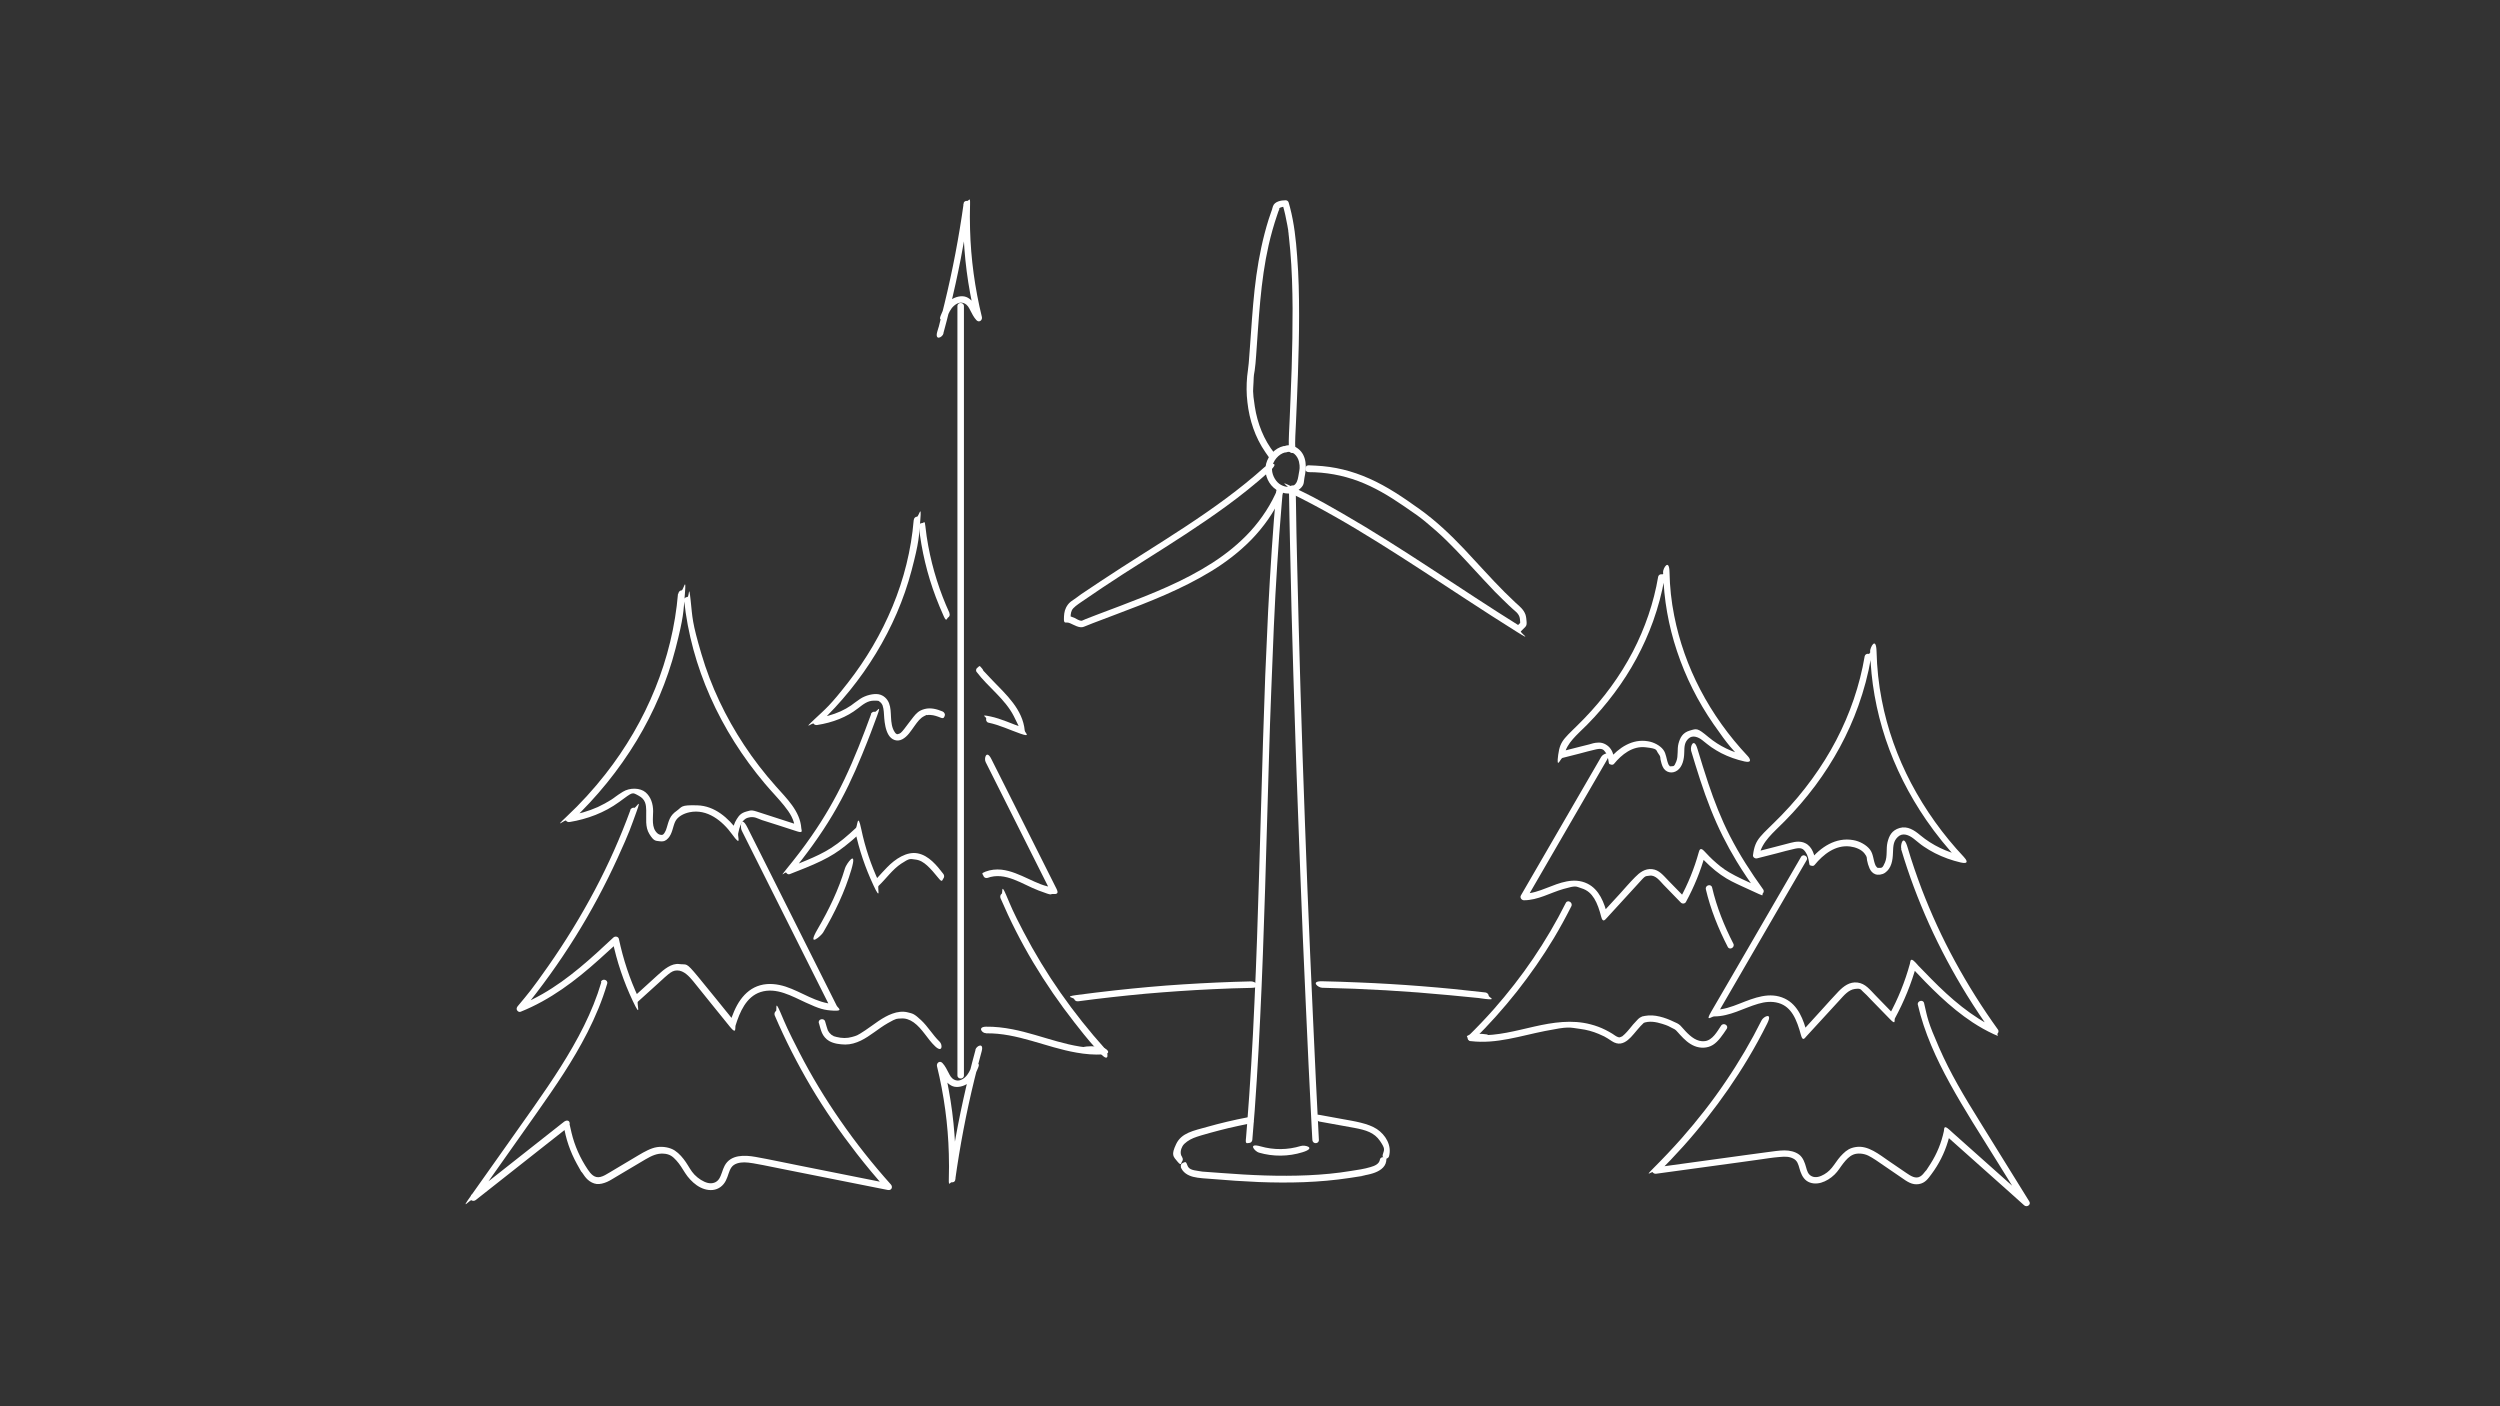 <svg xmlns="http://www.w3.org/2000/svg" id="Calque_1" viewBox="0 0 1920 1080"><rect x="0" y="0" width="1920" height="1080" fill="#333333" stroke="none"/><defs><style>      .st0 {        fill: #fff;      }    </style></defs><g><g><path class="st0" d="M978.8,348.1c-8.2-10.3-13.1-22.9-15.1-35.8s-1.2-12.5-1-18.7.4-6.1.9-9.1.8-7.6,1.1-11.4c2.1-28.4,3.3-57,9.6-84.8,1.8-7.9,4-15.7,6.6-23.3s.7-2,1.1-3,.4-.9.5-1.3c0-.3,0-.6,0-.9,0,.3,0,.3,0,0-.5.5.3-.3-.2.3,0-.1.2-.2.3-.3-.2.2-.3.2,0,0,.2-.1.4-.2.6-.3.3-.1.3-.1,0,0,.1,0,.3-.1.4-.2.5-.1,1-.3,1.5-.4s.4,0,.6-.1c-.7.1.2,0,.3,0,.5,0,.9,0,1.4,0l-2.4-1.8c1.6,5.3,2.7,10.7,3.7,16.1s.5,3.1.7,4.6.1.8.2,1.2,0,.3,0,.5c0-.4,0,0,0,.1.1.9.2,1.8.3,2.6.4,3.4.7,6.7,1,10.1,1.3,14.8,1.7,29.8,1.8,44.7,0,15.2-.2,30.5-.7,45.7s-1,25.6-1.5,38.4c-.3,7.7-.9,15.4-.7,23.1,0,.5,0,.9,0,1.4.2,3.2,5.2,3.2,5,0-.4-6.9.2-14,.5-20.9.5-12.3,1.1-24.7,1.5-37,.5-15.2.9-30.3.9-45.5,0-15.1-.3-30.2-1.5-45.3-.9-12.6-2.3-25.4-5.5-37.6-.3-1.2-.7-2.4-1-3.6s-1.3-1.8-2.4-1.8c-3.4,0-8.5.9-9.7,4.7s-.2,1.1-.4,1.6c-.4.9-.7,1.9-1,2.8-.6,1.9-1.3,3.7-1.9,5.6-1.1,3.6-2.2,7.2-3.1,10.8-3.7,14.2-6.1,28.7-7.7,43.3-1.6,14.8-2.5,29.7-3.6,44.6s-.6,7.9-.9,11.8-.9,6.7-1.2,10.1c-.6,6.6-.6,13.3.2,19.8,1.5,13.6,5.9,27,13.8,38.4s2.2,3,3.3,4.4,2.7.9,3.5,0,.8-2.5,0-3.5h0Z"></path><path class="st0" d="M981.3,375.3c-5,12-12.2,23-20.9,32.6-8.6,9.4-18.5,17.4-29.2,24.3s-22.6,13.1-34.5,18.4c-11.8,5.3-23.9,10-36,14.6s-12,4.5-18,6.8-5.9,2.2-8.8,3.4-2.7,1.4-3.8,1.3c-1.7-.2-3.3-1.4-4.8-2.1s-3.6-1.5-5.6-1.6l2.5,2.5c0-2.3,0-4.7,1-6.8s4.4-4.4,7-6.2c5.4-3.7,10.8-7.4,16.2-11,10.7-7.2,21.6-14.1,32.5-21,21.2-13.4,42.4-26.8,62.7-41.6,11.4-8.3,22.4-17.1,32.9-26.5s-1.1-5.7-3.5-3.5c-18.8,16.9-39.4,31.6-60.5,45.5s-43.6,27.6-65.1,41.9-12.6,8.4-18.8,12.8-3.1,2.1-4.5,3.2-2.6,2.8-3.4,4.4c-1.4,2.8-1.6,5.9-1.6,8.9s1.1,2.5,2.5,2.5,3.2,1,4.7,1.7,3.5,1.7,5.5,1.9,3.3-.7,5-1.3,3-1.2,4.5-1.8c6-2.3,12.1-4.6,18.2-6.9,12.5-4.7,25.1-9.5,37.4-14.9s24-11.2,35.3-18.1,21.7-14.9,30.9-24.3c9.3-9.6,17.2-20.7,22.8-32.9.8-1.6,1.5-3.3,2.2-5s-.6-2.7-1.7-3.1-2.6.5-3.1,1.7h0Z"></path><path class="st0" d="M1004.9,362.6c13.1,0,26,2.3,38.3,6.9,12.3,4.6,23.6,11.4,34.4,18.8s11.9,8.1,17.5,12.7,10.8,9.2,15.8,14.1c9.8,9.6,18.9,19.8,28.3,29.9s9.7,10.3,14.7,15.2,5.2,5,7.8,7.4,2.8,2.3,3.9,3.7,1.5,2.6,1.7,4.1.2,2.7.2,4.1l.7-1.8c-1.2,1.2-2.5,2.5-3.7,3.7l3-.4c-23.1-14.4-45.8-29.5-68.6-44.4-22.2-14.5-44.5-28.8-67.4-42s-25.4-14.1-38.5-20.5-2.7-.3-3.4.9-.3,2.8.9,3.4c23.4,11.4,46,24.5,68.1,38.3,22.8,14.2,45.1,29,67.6,43.7,12.9,8.4,25.8,16.8,38.8,24.9s2.3.4,3-.4c1.2-1.2,2.4-2.3,3.5-3.5s1-2.6.9-4.1-.3-3.6-.8-5.2c-1.4-4-4.5-6.4-7.5-9.1-2.9-2.7-5.7-5.4-8.5-8.2-10.7-10.7-20.7-22.1-31.1-33.1-10.6-11.2-21.8-21.8-34.4-30.8s-24.6-17.2-38.3-23.3-27-9.3-41.3-10-3.8-.1-5.7-.1c-3.2,0-3.2,5,0,5h0Z"></path><path class="st0" d="M989.9,375.2c.3,15.3.5,30.5.9,45.8s.7,31.9,1.1,47.8c.4,16.5.9,33,1.4,49.5.5,16.8,1,33.5,1.6,50.3.6,16.9,1.1,33.8,1.8,50.8.6,16.9,1.2,33.9,1.9,50.8s1.3,33.6,2,50.4c.7,16.6,1.4,33.1,2.2,49.7.7,16,1.5,32,2.2,48,.7,15.4,1.5,30.8,2.3,46.2s.4,7.3.6,10.9,5.2,3.2,5,0c-.8-15.2-1.6-30.4-2.3-45.6-.8-15.9-1.5-31.7-2.2-47.6-.8-16.5-1.5-32.9-2.2-49.4s-1.4-33.5-2.1-50.2c-.7-16.9-1.3-33.8-1.9-50.7-.6-16.9-1.2-33.9-1.8-50.8s-1.1-33.6-1.6-50.4c-.5-16.6-1-33.2-1.4-49.8-.4-16.1-.8-32.1-1.2-48.2-.4-15.4-.7-30.9-.9-46.3,0-3.7-.1-7.3-.2-11s-5.1-3.2-5,0h0Z"></path><path class="st0" d="M961.8,875.2c1.3-15.2,2.5-30.5,3.4-45.7,1-15.8,1.9-31.7,2.6-47.5.8-16.4,1.5-32.8,2.1-49.2.6-16.7,1.2-33.4,1.7-50.1.5-16.9,1-33.9,1.5-50.8s1-33.9,1.5-50.8c.5-16.7,1-33.5,1.7-50.2.6-16.5,1.3-33,2-49.5s1.6-31.9,2.6-47.8,2.1-30.8,3.4-46.1.6-7.3,1-10.9-1.2-2.5-2.5-2.5-2.4,1.1-2.5,2.5c-1.4,15.2-2.6,30.4-3.6,45.6s-2,31.6-2.8,47.4c-.8,16.4-1.5,32.8-2.2,49.2-.6,16.7-1.2,33.3-1.7,50s-1,33.9-1.5,50.8-1,33.9-1.5,50.9-1,33.5-1.6,50.2c-.6,16.5-1.2,33-2,49.5-.7,16-1.5,32-2.5,47.9-.9,15.4-2,30.9-3.2,46.3s-.6,7.3-.9,10.9,1.2,2.5,2.5,2.5,2.4-1.1,2.5-2.5h0Z"></path></g><path class="st0" d="M985.7,342.6c-6.5,1.6-11.6,7.1-13.3,13.5-1.7,6.6.7,13.9,5.7,18.4s12.8,6.4,18.5,2.3,4.4-6,5.2-9.8,1.4-8,.8-12.1-2.3-7.6-5.4-10.1-7-3.7-10.7-2.2-2.1,1.7-1.7,3.1,1.8,2.2,3.1,1.7c4.7-1.8,8.7,2.8,9.7,7.1s.4,6.2-.1,9.1-.8,6.1-2.7,8.2c-3.2,3.5-9.1,2.2-12.4-.3s-6.1-7.9-5.4-12.7,4.8-10.1,10.1-11.4,1.8-5.6-1.3-4.8h0Z"></path></g><path class="st0" d="M907.9,888.6c-1.9-2.4-1.1-6,.3-8.4s5.2-4.9,8.4-6.2,8.5-2.8,12.9-4,9.3-2.5,13.9-3.6,10.8-2.4,16.2-3.5,2.1-1.8,1.7-3.1-1.7-2-3.1-1.7c-10.5,2-21,4.5-31.3,7.4s-19.5,4.5-23.6,13.1-2.2,9.6,1,13.5,2.7.9,3.5,0,.8-2.5,0-3.5h0Z"></path><path class="st0" d="M1013,861.3c9,1.6,18.1,3.2,27.1,4.9s15.3,3.6,19.7,10,3.2,6.7,2.2,10.4,4,4.4,4.8,1.3c2.2-8.2-2.7-16.4-9.4-20.8s-17.3-6-26.1-7.6-11.4-2.1-17-3.1-2.7.4-3.1,1.7.4,2.8,1.7,3.1h0Z"></path><path class="st0" d="M906.8,896.2c1.5,4.2,5.3,6.5,9.5,7.6s10.1,1.3,15.1,1.7c11.7,1,23.4,1.8,35.2,2.3,23.3.9,46.6.4,69.7-3.1s6.5-1.1,9.7-1.7,5.6-1,8.4-1.9c4.4-1.4,9.4-4.1,10.2-9.2s-.3-2.7-1.7-3.1-2.9.4-3.1,1.7c-.5,3.4-4,4.9-7.2,5.8-4.9,1.5-10.1,2.2-15.2,3-10.8,1.8-21.8,2.8-32.7,3.3-22.1,1-44.2,0-66.2-1.7s-11.8-.7-17.6-1.5-8-1.5-9.1-4.7-1.7-2.1-3.1-1.7-2.2,1.8-1.7,3.1h0Z"></path><path class="st0" d="M966.8,885.2c10.9,3.2,22.7,3.1,33.6-.3s1.8-5.8-1.3-4.8c-10.1,3.1-20.8,3.2-31,.3s-4.4,3.9-1.3,4.8h0Z"></path><g><path class="st0" d="M735.3,235.1v590.8c0,3.2,5,3.2,5,0V235.1c0-3.2-5-3.2-5,0h0Z"></path><path class="st0" d="M724.5,256c6.9-25.2,12.5-50.8,16.9-76.6s2.4-14.7,3.4-22.1l-4.9-.7c-.7,23,1,46.1,5.2,68.8,1.2,6.4,2.5,12.8,4.1,19.2l4.2-2.4c-2.1-2.3-3.2-5.4-4.7-8s-4.4-5.8-8-6.5-8.4.7-11.5,3.5-5.1,7.1-6.7,11.1.6,2.7,1.7,3.1,2.6-.5,3.1-1.7c1.3-3.2,2.7-6.5,5.3-8.8s5.4-3.1,8-1.9,3.5,3.3,4.6,5.4,2.6,5.3,4.7,7.5,4.7,0,4.2-2.4c-5.4-22.1-8.5-44.7-9.1-67.4-.2-6.4-.2-12.9,0-19.3s-1-2.3-2.2-2.5-2.6.5-2.7,1.8c-3.6,25.9-8.5,51.6-14.7,77s-3.6,14.5-5.6,21.7,4,4.4,4.8,1.3h0Z"></path><path class="st0" d="M749.2,806.3c-6.9,25.2-12.5,50.8-16.9,76.6s-2.4,14.7-3.4,22.1l4.9.7c.7-23-1-46.1-5.2-68.8s-2.5-12.8-4.1-19.2l-4.2,2.4c2.1,2.3,3.2,5.4,4.7,8s4.4,5.8,8,6.5,8.4-.7,11.5-3.5,5.1-7.1,6.7-11.1-.6-2.7-1.7-3.1-2.6.5-3.1,1.7c-1.3,3.2-2.7,6.5-5.3,8.8s-5.4,3.1-8,1.9-3.5-3.3-4.6-5.4-2.6-5.3-4.7-7.5-4.7,0-4.2,2.4c5.4,22.1,8.5,44.7,9.1,67.4.2,6.4.2,12.9,0,19.3s1,2.3,2.2,2.5,2.6-.5,2.7-1.8c3.6-25.9,8.5-51.6,14.7-77,1.8-7.3,3.6-14.5,5.6-21.7s-4-4.4-4.8-1.3h0Z"></path></g><g><path class="st0" d="M1436.3,500.1c.5,22.9,4.6,45.6,11.8,67.3,7.4,22.1,18,43.1,31.2,62.3,7.7,11.2,16.3,21.8,25.6,31.7l2.4-4.2c-12-2.7-23.1-7.9-32.6-15.8-4.4-3.7-9.7-7.3-15.8-5.5s-8.1,6.1-9.3,11,.1,10.6-1.9,15.4-2.6,4.2-5,4.2.4,0-.4,0-.3,0-.5-.1c.5.2-.2-.1-.2-.2-.6-.5.4.3-.2-.2s-.9-1.3-1.1-1.6c-1.7-4-1.5-8.5-4.2-12s-7.9-6.4-12.8-7.2c-13.4-2.4-25.1,5.4-33.2,15.4l4.3,1.8c-.7-5.5-2.4-12.1-7.9-14.8-3.6-1.8-7.5-1.3-11.3-.3s-8.5,2.2-12.7,3.3-9.6,2.5-14.4,3.7l3.2,2.4c.7-5.1,3.8-9.7,7.1-13.6s8.3-8.4,12.4-12.6c8.4-8.5,16.2-17.6,23.4-27.2,13.9-18.7,25.2-39.3,33-61.2,4.3-12,7.6-24.3,9.7-36.8s-.4-2.7-1.7-3.1-2.8.4-3.1,1.7c-3.8,22.5-11.3,44.3-21.9,64.6s-25.1,40.2-41.6,57.2-20.6,17.8-22.3,31.1c-.2,1.7,1.8,2.8,3.2,2.4,5-1.3,9.9-2.5,14.9-3.8s9.5-2.6,14.2-3.6,6.2,0,8,2.5,2.4,5.6,2.8,8.2.5,1.9,1.5,2.3,2.1.3,2.7-.5c6.7-8.2,16.1-15.6,27.3-14.2,4,.5,8.6,2.2,11,5.3s1.6,3.3,2,5.3,1,4.2,1.9,6.2,2.3,3.7,4.4,4.5,5.3.4,7.5-1.1c5-3.5,5.9-9.6,6.1-15.2s.3-9.1,3.8-12.4c3.7-3.5,8.5-1.4,12.1,1.4s5,4.2,7.7,6,5.6,3.6,8.6,5.1c6.3,3.2,13,5.6,19.9,7.2s4.2-2.3,2.4-4.2c-16-17-29.7-36.1-40.6-56.8-10.5-20-18.2-41.5-22.5-63.8-2.4-12.2-3.7-24.7-4-37.1s-5.1-3.2-5,0h0Z"></path><path class="st0" d="M1460.1,652.2c5.8,19.6,13,38.7,21.4,57.4,8.5,18.8,18.2,37,29,54.5,6.2,10,12.7,19.8,19.6,29.3l3.4-3.4c-19.3-9.1-35.4-23.1-50.2-38.1s-8.2-8.5-12.3-12.8-3.7-.7-4.2,1.1c-3.8,13.8-9.1,27-16,39.5l3.9-.5c-4.7-4.8-9.4-9.7-14.1-14.5s-7.9-9.3-14-10.1-10.8,2.9-14.6,6.8-8.7,9.5-13,14.2-10.3,11.2-15.4,16.9l4.2,1.1c-2.6-10.3-6.8-21.8-17.1-26.7-11.6-5.5-23.5-.5-34.5,3.8-6.3,2.5-12.9,4.9-19.8,4.8l2.2,3.8c8.9-15.4,17.9-30.8,26.8-46.2s17.9-30.9,26.9-46.4c5.1-8.7,10.1-17.4,15.2-26.1,1.6-2.8-2.7-5.3-4.3-2.5-8.9,15.4-17.9,30.8-26.8,46.2s-17.9,30.9-26.9,46.4c-5.1,8.7-10.1,17.4-15.2,26.1s.3,3.7,2.2,3.8c12.1,0,22.5-6.4,33.8-9.7,5.1-1.5,10.4-2.1,15.6-.6s8.6,4.8,11.2,9,4.6,10.2,6,15.5,2.9,2.5,4.2,1.1c8.6-9.3,17.1-18.7,25.7-28,3.1-3.4,6.7-7.8,11.6-8.4s4.4.6,6.1,2,4,3.9,5.9,5.9c4.9,5.1,9.9,10.1,14.8,15.2s3.2.9,3.9-.5c7-12.9,12.6-26.6,16.5-40.7l-4.2,1.1c14.6,15.5,29.5,30.9,47.4,42.7,5.2,3.4,10.5,6.4,16.1,9s2.2.4,3-.4,1-2.1.4-3c-12.1-16.8-23.2-34.4-33.1-52.6-9.7-17.8-18.2-36.3-25.5-55.3-4-10.6-7.7-21.3-10.9-32.2s-5.7-1.8-4.8,1.3h0Z"></path><path class="st0" d="M1472.9,771.6c4.9,21.3,14.1,41.4,24.6,60.5,11,20,23.4,39.2,35.4,58.5,7.1,11.5,14.2,23,21.4,34.5l3.9-3c-15.9-14.2-31.8-28.4-47.7-42.5s-8.9-8-13.4-12-3.8-.8-4.2,1.1c-1.9,8.9-5.3,17.3-10.2,25s-2.6,4-4,5.8-2.2,2.8-3.6,3.8c-3.8,2.6-7.8-.3-11.1-2.5s-8.6-5.9-12.9-8.8c-4.1-2.8-8-5.8-12.3-8.1s-8.7-3.7-13.4-3-7.2,2.5-10,5.2-4.8,5.6-6.9,8.6-4.4,5.4-7.5,7.2-6.5,2.9-9.5,1.5-3.7-4.3-4.5-7.2-2.2-7.2-5.3-9.5-7.3-3.2-11.2-3.2-9.1.8-13.6,1.4-10.4,1.4-15.6,2.1c-20.9,2.9-41.7,5.7-62.6,8.6-2.6.4-5.3.7-7.9,1.1l2.4,4.2c13.4-13.3,26.1-27.3,37.7-42.2,11.4-14.5,22-29.7,31.5-45.6,5.3-8.8,10.2-17.8,14.8-27s-2.9-5.4-4.3-2.5c-8.1,16.2-17.3,31.9-27.5,46.9-10.3,15.3-21.7,29.8-33.9,43.7-7,7.9-14.3,15.6-21.8,23.1s-.9,2.1-.4,3,1.7,1.3,2.8,1.1c21.2-2.9,42.4-5.8,63.6-8.7,5.3-.7,10.6-1.4,15.8-2.2,4.9-.7,9.8-1.5,14.7-1.9s7.6-.5,10.9,1.1,4,4.5,4.9,7.7,2.3,7.1,5.4,9.4,7.4,2.6,11.2,1.5,7.4-3.4,10.3-6.2,4.4-5.7,6.7-8.6,4.6-5.5,7.8-6.8,7.9-.9,11.4.8,8.3,5.1,12.2,7.8,8.9,6,13.3,9.1,8.2,5.8,13.3,5,7.3-4.4,9.8-7.7c5.6-7.5,9.9-16,12.6-25s1.2-4.4,1.7-6.6l-4.2,1.1c15.9,14.2,31.8,28.4,47.7,42.5,4.5,4,8.9,8,13.4,12,2,1.8,5.5-.5,3.9-3-12.5-20.2-25-40.4-37.5-60.5s-23-37.6-31.8-57.7-8.8-22.4-11.5-34.1c-.7-3.1-5.5-1.8-4.8,1.3h0Z"></path><path class="st0" d="M1277.3,439.8c.5,20.4,4.1,40.8,10.6,60.2,6.6,19.9,16.1,38.8,28,56s14.6,19.5,22.9,28.4l2.4-4.2c-10.7-2.4-20.7-7.1-29.2-14.2s-8.8-6.5-14.3-4.9-7.4,5.5-8.6,9.9,0,9.5-1.7,13.8-2.1,3.5-4.1,3.7-.4,0-.9-.2c.2,0-.3-.2-.3-.2-.3-.2-.8-1.1-.9-1.5-1.5-3.6-1.4-7.6-3.8-10.8s-7.2-5.8-11.7-6.5c-12-2.1-22.5,4.9-29.9,13.8l4.3,1.8c-.4-3.3-1.1-6.8-3-9.6s-5.5-5.1-9.3-5-4.9.8-7.3,1.4-4.8,1.2-7.2,1.8c-5,1.3-9.9,2.5-14.9,3.8l3.2,2.4c.6-4.6,3.4-8.6,6.3-12s7.4-7.5,11.1-11.2c7.6-7.7,14.6-15.9,21-24.5,12.5-16.7,22.5-35.2,29.6-54.9,3.8-10.7,6.8-21.7,8.7-32.9s-.4-2.7-1.7-3.1-2.8.4-3.1,1.7c-3.4,20.1-10.1,39.6-19.5,57.7-9.8,18.8-22.5,36-37.2,51.2s-18.5,16-20.1,28,1.8,2.8,3.2,2.4c4.3-1.1,8.6-2.2,13-3.3s8.6-2.4,12.9-3.3,5.6-.1,7.2,2.2,2.1,4.9,2.4,7.1.5,1.9,1.5,2.3,2.1.3,2.7-.5c5.9-7.2,14.2-13.8,24.1-12.7s7.8,2,9.9,4.8,1.3,2.9,1.7,4.7.9,3.8,1.7,5.5c2,4.4,7.2,5.7,11.2,2.8s5.2-8.6,5.3-13.6.2-8,3.3-10.9,7.4-1.2,10.5,1.2,4.6,3.8,7.1,5.5,4.9,3.1,7.5,4.5c5.7,2.9,11.7,5,17.9,6.4s4.2-2.3,2.4-4.2c-14.4-15.3-26.7-32.4-36.4-51-9.3-17.8-16.1-36.9-20-56.7-2.2-11-3.4-22.1-3.6-33.3s-5.1-3.2-5,0h0Z"></path><path class="st0" d="M1298.6,576c4.6,15.3,9.3,30.6,15.2,45.4s12.1,27.1,19.8,39.9c5,8.3,10.5,16.3,16.1,24.2l3.4-3.4c-6.8-3.2-13.8-6.1-20.5-9.6s-10-5.9-14.3-9.6-6.5-6.1-9.5-9.3-3.7-.7-4.2,1.1c-3.4,12.3-8.2,24.1-14.3,35.3l3.9-.5c-4.2-4.3-8.5-8.7-12.7-13s-7.2-8.4-12.7-9-9.7,2.7-13.1,6.2c-4.1,4.1-7.9,8.6-11.8,12.9-4.6,5-9.1,9.9-13.7,14.9l4.2,1.1c-2.3-9.2-6.1-19.5-15.3-24-10.5-5.1-21.4-.5-31.4,3.4-5.6,2.2-11.4,4.3-17.5,4.3l2.2,3.8c16-27.7,32.1-55.3,48.1-83,4.5-7.8,9-15.6,13.5-23.3s-2.7-5.3-4.3-2.5c-16,27.7-32.1,55.3-48.1,83-4.5,7.8-9,15.6-13.5,23.3-1,1.6.3,3.7,2.2,3.8,10.9,0,20.3-5.8,30.5-8.7s9.2-1.9,13.8-.5,7.5,4.2,9.8,7.9,4.1,9.1,5.3,13.9,2.9,2.5,4.2,1.1c7.6-8.3,15.1-16.5,22.7-24.8s6.1-7.2,10.4-7.8c4.5-.6,7.8,4.1,10.5,6.9,4.5,4.6,8.9,9.2,13.4,13.8,1.1,1.1,3.2.9,3.9-.5,6.3-11.6,11.3-23.8,14.8-36.5l-4.2,1.1c5,5.3,10.3,10.4,16.3,14.6s10.5,6.1,16,8.7,8.7,4,13.1,6,2.2.4,3-.4,1-2.1.4-3c-9.5-13.2-18.3-26.8-25.7-41.3-6.6-12.9-11.9-26.5-16.5-40.2-3-8.9-5.7-17.8-8.4-26.7s-5.7-1.8-4.8,1.3h0Z"></path><path class="st0" d="M1131.6,798.7c11.9-11.7,23-24.1,33.3-37.1,10.3-13.1,19.8-26.7,28.4-41,4.8-8,9.3-16.3,13.5-24.6,1.4-2.9-2.9-5.4-4.3-2.5-7.4,14.8-15.8,29-25,42.6s-19.4,26.6-30.2,38.9c-6.2,7-12.6,13.7-19.2,20.2-2.3,2.3,1.2,5.8,3.5,3.5h0Z"></path><path class="st0" d="M1321.8,787.7c-3,4.5-6.6,11.2-12.5,11.9s-10.7-3.3-14.7-7.5-2.7-3.2-4.2-4.6-3.3-2.1-4.9-2.8c-3.5-1.7-7.1-3.1-10.9-4s-7.5-1.2-11.3-.5-1.6.4-2.4.6c-1.1.4-1.9,1-2.8,1.8-1.3,1.3-2.6,2.7-3.8,4.1-2.1,2.5-4.1,5.2-6.5,7.5s-1.7,1.5-2.9,2.1-1.6.4-2.2.2c-1.4-.4-3-1.7-4.4-2.6s-3.6-2.1-5.4-3c-3.6-1.8-7.4-3.2-11.3-4.2-14.3-3.8-29.1-1.5-43.3,1.7s-28.3,7.2-43,6.6-3.8-.2-5.7-.4l.7,4.9c3.2-.8,6.7-.8,10-.3l.7-4.9c-3.8.4-7.5.3-11.3.3s-3.2,5,0,5,7.5,0,11.3-.3,2.3-.9,2.5-2.2-.5-2.6-1.8-2.7c-4.2-.6-8.5-.8-12.6.3s-2,1.5-1.8,2.7,1.2,2,2.5,2.2c19.4,2.3,38-4.1,56.8-7.8s18-2.8,27-1.6c4.8.6,9.6,1.9,14.1,3.8s4.8,2.2,7,3.5,4.2,3.1,6.7,3.7c4.4,1.2,8.2-1.6,11.1-4.6s6.5-8,10.3-11.4l-1.1.6c4.8-2,10.1-1,14.9.5s5,1.9,7.4,3.1,2.3,1.1,3.2,1.9,2,2.3,3.1,3.4c3.2,3.5,6.7,6.9,11.2,8.7s9.8,1.7,14-.9,7.6-7.8,10.6-12.3c1.8-2.7-2.5-5.2-4.3-2.5h0Z"></path><path class="st0" d="M1310.1,683c3.6,15.4,9.6,30.2,16.8,44.2,1.5,2.9,5.8.3,4.3-2.5-7-13.7-12.8-28-16.3-43.1-.7-3.1-5.5-1.8-4.8,1.3h0Z"></path></g><g><path class="st0" d="M520.7,456c-2.1,24.9-8.1,49.5-17.5,72.7-9.5,23.6-22.5,45.8-38.2,65.8-9.1,11.6-19.1,22.6-29.9,32.7s-.9,2.1-.4,3,1.7,1.3,2.8,1.1c13.5-2.2,26.8-7.2,37.9-15.3s9.8-7.7,15.1-4.9,5.7,7,5.8,11.2c.2,6.1-1,12.7,2.4,18.2s4.6,5.2,8,5.6,4.8-.6,6.5-2.4c3.2-3.5,3.5-8.7,5.3-12.6s6.6-6.4,11.1-7.3c13.5-2.8,25.2,6.6,32.7,17s4.1,1.7,4.6-.6c.9-4.7,2.6-10.8,7.5-12.2s7.4.7,10.7,1.8,8.4,2.7,12.6,4,9.6,3.1,14.5,4.7,3.3-.8,3.2-2.4c-.9-13.2-11.4-23-19.6-32.3-8.9-10-17.1-20.6-24.4-31.7-14.2-21.5-25.4-45-32.7-69.8s-6.8-27.4-8.3-41.3-1-2.5-2.5-2.5-2.6,1.1-2.5,2.5c2.7,25.6,9.6,50.5,20,74,10.7,24.2,25,46.6,42,66.8,4.8,5.7,10,11,14.7,16.8s7.9,11,8.4,17.6l3.2-2.4c-9.2-3-18.3-5.9-27.5-8.9s-8.4-2.9-12.8-1.7-5.8,3.1-7.6,5.9-2.9,6.4-3.6,9.9l4.6-.6c-7.4-10.2-17.9-19.5-31.2-19.9s-11.5,1.1-16,4.3c-2.2,1.5-4.1,3.5-5.2,5.9s-1.6,4.5-2.3,6.8-.7,2.1-1.1,2.9c-.5,1.1-.9,1.7-1.6,2.4.4-.3-1,.5-.5.3-.1,0-.3.1-.5.1-.8.1.5,0-.3,0-1.2,0-2.3-.4-3.3-1.3-4.6-4.2-3.2-11.4-3.2-16.9s-1.7-11-5.8-14.5-12-3.8-17.5-.4-5.9,4.2-8.9,6.1-6.8,4-10.3,5.6c-7.2,3.2-14.8,5.4-22.6,6.6l2.4,4.2c19.4-18.3,36.3-39.1,50.1-61.9,13.2-21.9,23.4-45.7,29.8-70.5s6-28,7.2-42.3-1.2-2.5-2.5-2.5-2.4,1.1-2.5,2.5h0Z"></path><path class="st0" d="M484.1,622.3c-7.7,21-16.8,41.5-27.3,61.3s-22.6,39.6-35.7,58.3-15.3,21-23.6,31c-.7.9-1,2-.4,3s1.8,1.6,2.8,1.1c22.7-9.1,42.1-23.8,60.1-40s9.8-8.9,14.6-13.5l-4.2-1.1c3.3,16,8.6,31.6,15.6,46.4s2.8,1.5,3.9.5c5.3-4.8,10.5-9.5,15.8-14.3s4.9-4.6,7.5-6.7,4.3-3,6.9-3c5.1,0,9.2,4.6,12.2,8.2,4.4,5.4,8.8,10.9,13.2,16.4s10.1,12.5,15.2,18.8,3.7.5,4.2-1.1c3.2-10.2,8.1-22.1,19.2-25.7,12.1-3.9,24.1,3.2,34.8,8.1s13.9,5.8,21.5,6.2,3-2.2,2.2-3.8c-8.9-17.8-17.9-35.7-26.8-53.5-8.9-17.8-17.8-35.5-26.7-53.3-5-10-10.1-20.1-15.1-30.1s-5.8-.3-4.3,2.5c8.9,17.8,17.9,35.7,26.8,53.5,8.9,17.8,17.8,35.5,26.7,53.3,5,10,10.1,20.1,15.1,30.1l2.2-3.8c-13.4-.7-24.7-9.3-37.2-13.4-6.3-2-13.1-2.8-19.5-1s-11.2,5.8-15,11-6.5,12.1-8.5,18.5l4.2-1.1c-9.5-11.7-18.9-23.5-28.5-35.1s-8.3-8.8-14.3-9.6-11.8,4.1-16.5,8.4-12.5,11.3-18.7,17l3.9.5c-6.8-14.4-11.8-29.6-15.1-45.2-.4-1.9-2.9-2.3-4.2-1.1-17,15.9-34.2,31.8-54.5,43.4-5.8,3.3-11.8,6.3-18,8.8l2.4,4.2c14.8-18.1,28.5-37.1,40.9-57,12.1-19.4,22.9-39.6,32.4-60.4s10.1-23.5,14.5-35.5-.5-2.7-1.7-3.1-2.6.5-3.1,1.7h0Z"></path><path class="st0" d="M461.8,754.4c-6.8,23.1-18.3,44.5-31.1,64.8s-28.5,41.7-43,62.4c-8.7,12.3-17.4,24.7-26.2,37s-.3,2.5.6,3.2,2.3.6,3.3-.2c18.6-14.7,37.2-29.4,55.8-44,5.3-4.2,10.6-8.3,15.9-12.5l-4.2-1.1c1.5,10.4,5,20.5,10.1,29.8s2.6,4.6,4.1,6.8,2.6,3.9,4.4,5.5,4.2,2.9,6.7,3.2,5.5-.5,8-1.6,4.7-2.6,7.1-4,5-3,7.4-4.4c5-3,10-6,15-8.9s8.9-4.7,13.9-4.4,7.2,2.4,9.8,5.2,4.7,6.4,6.8,9.7,5.3,6.9,8.9,9.4,8,4.1,12.4,3.6,7.9-3.2,9.9-7.1,2.2-7.1,4.3-10.2,6.4-3.9,10-3.9,9.6,1.2,14.3,2.1,11.6,2.3,17.4,3.5c23.3,4.6,46.6,9.3,69.8,13.9,2.9.6,5.7,1.1,8.6,1.7s4.1-2.3,2.4-4.2c-13.9-15.5-26.9-31.9-38.8-49.1-11.6-16.7-22.2-34.2-31.5-52.3s-10.1-20.4-14.6-30.9-2.4-1.5-3.4-.9-1.4,2.2-.9,3.4c8,18.7,17.3,36.9,27.6,54.4,10.6,17.9,22.5,35.1,35.3,51.6,7.3,9.4,14.9,18.5,22.8,27.3l2.4-4.2c-23-4.6-46.1-9.2-69.1-13.8-11.3-2.2-22.5-4.7-33.8-6.7-8.4-1.5-19.1-1.9-23.7,6.8-1.7,3.2-2.3,7-4.2,10s-5.3,4-8.7,3.2-7.4-3.4-10.2-6.3-4.5-6.5-6.7-9.7-5-6.6-8.5-8.9-8.9-3.3-13.6-2.6-9.8,3.6-14.2,6.2-10.1,6-15.1,9-4.8,2.9-7.2,4.3-4.5,2.8-7,3.4c-4.6,1.1-7.4-2.3-9.7-5.7-5.8-8.6-10.1-18.2-12.5-28.3s-1.1-4.9-1.4-7.4-2.9-2.1-4.2-1.1c-18.6,14.7-37.2,29.4-55.8,44-5.3,4.2-10.6,8.3-15.9,12.5l3.9,3c15.4-21.9,30.9-43.7,46.3-65.6s28.1-40.4,39.3-62.3c6.1-12,11.4-24.5,15.2-37.5.9-3.1-3.9-4.4-4.8-1.3h0Z"></path><path class="st0" d="M729.2,470.8c-7.5-16.4-13-33.7-16.3-51.5-.9-5-1.7-10-2.2-15.1s-1-2.5-2.5-2.5-2.6,1.1-2.5,2.5c2,18.6,6.4,36.9,13,54.4,1.9,5,3.9,9.8,6.1,14.7s2.3,1.5,3.4.9,1.5-2.2.9-3.4h0Z"></path><path class="st0" d="M759.1,555c8.6,1.8,16.4,5.6,24.7,8.5s3.3-.8,3.2-2.4c-1.5-16.2-14.1-27.5-24.7-38.5s-5.6-5.9-8-9.1-2.2-1.6-3.4-.9-1.7,2.3-.9,3.4c8.9,11.8,21.8,20.7,28.6,34s3,7.2,3.4,11.1l3.2-2.4c-8.2-2.8-16.1-6.7-24.7-8.5s-2.7.4-3.1,1.7.4,2.8,1.7,3.1h0Z"></path><path class="st0" d="M701.7,399.7c-1.9,22.7-7.5,45-16.2,66s-20.3,40.7-34.2,58.5-16.7,19.7-26.1,28.5-.9,2.1-.4,3,1.7,1.3,2.8,1.1c5.8-.9,11.6-2.4,17-4.6s9.8-4.7,14.2-8.1,7.6-6,12.4-6,3.3.2,4.7,1.1.1,0,0,0c.2.1.3.3.5.4s.6.7.3.3c.2.3.4.6.6.9s.2.3.3.5c0,.2,0,.1,0,0,0,.1.1.3.2.4,1.1,3.3,1,6.3,1.3,9.9s1,9,3.3,12.8,6.4,5.5,10.5,3.4,6.8-6.6,9.4-10.2,4.4-6.1,7.6-7.7,1.3-.5,2.2-.7,1.6-.2,2.6-.1c2.6.1,5.3,1.1,7.8,2.1s2.7-.6,3.1-1.7-.5-2.6-1.7-3.1c-4.3-1.8-9.1-3.1-13.7-1.9s-6.4,3.3-8.7,6.1-4.7,6.3-7.1,9.3-3,3.5-4.9,3.9-.7,0-.3,0c-.2,0-.4,0-.5-.1-.4-.1.5.3-.1,0s-1-.7-1.3-1.2c-2.4-3.4-2.8-7.8-3-11.6s-.2-7.4-1.5-10.8-4.2-6.2-8-6.9-10,.7-14.3,3.6-4.6,3.4-6.9,5-5.2,3.2-8,4.5c-6,2.7-12.6,4.4-19.1,5.4l2.4,4.2c17-16,31.8-34.3,43.9-54.2s21.4-41.2,27.3-63.6,5.6-25.7,6.7-38.8-1.2-2.5-2.5-2.5-2.4,1.1-2.5,2.5h0Z"></path><path class="st0" d="M758.2,674.3c13.9-5.2,26.9,4.9,39.4,9.6s7.7,2.4,11.7,2.7,2.9-2.2,2.2-3.8c-13.1-26-26.1-52.1-39.2-78.1s-7.3-14.6-11-21.9-5.8-.3-4.3,2.5c13.1,26,26.1,52.1,39.2,78.1,3.7,7.3,7.3,14.6,11,21.9l2.2-3.8c-7-.5-13.4-3.7-19.7-6.6s-13.3-6.2-20.6-7c-4.1-.4-8.3,0-12.2,1.5s-2.1,1.7-1.7,3.1,1.8,2.2,3.1,1.7h0Z"></path><path class="st0" d="M669,548.5c-6.2,16.9-12.7,33.8-20.5,50.1-7.2,15.1-15.6,29.6-25.2,43.4-6,8.7-12.4,17-19.1,25.2s-1,2-.4,3,1.8,1.6,2.8,1.1c8.1-3.2,16.3-6.3,24.1-10.1s12.8-7.1,18.5-11.6,8-6.7,11.8-10.2l-4.2-1.1c3,14.4,7.8,28.3,14,41.6s2.9,1.5,3.9.5c5.9-5.6,10.6-12.6,17.4-17.1s6.8-3.6,10.7-3.2,6.6,2.3,9.2,4.6,6.2,6.5,9,10,2.7.9,3.5,0,.8-2.5,0-3.5c-5-6.5-11.1-14.1-19.6-15.8s-17.4,4.3-23.6,10.7-6.6,7.4-10.2,10.8l3.9.5c-6-12.9-10.6-26.5-13.5-40.4s-2.9-2.3-4.2-1.1c-6,5.6-12.2,11-19.1,15.4-5.9,3.8-12.3,6.7-18.7,9.4s-9.6,3.9-14.4,5.8l2.4,4.2c11.6-14.2,22.5-29,31.9-44.8s16-30.1,22.5-45.9,7.9-20.1,11.7-30.2-.5-2.7-1.7-3.1-2.6.5-3.1,1.7h0Z"></path><path class="st0" d="M848.8,805.6c-12.2-13.6-23.7-28-34.2-43s-20.1-30.8-28.6-47.1-9.2-18.6-13.3-28.2-2.4-1.5-3.4-.9-1.4,2.2-.9,3.4c7.3,17,15.7,33.6,25.2,49.5s20.1,31.3,31.6,46,13.1,16.2,20.1,23.9,5.7-1.1,3.5-3.5h0Z"></path><path class="st0" d="M757.3,793.6c24-.4,46.1,10.8,69.4,14.8,6.7,1.2,13.6,1.8,20.4,1.4s3.4-4.1.7-4.9c-4.3-1.3-8.8-1.6-13.2-1.2s-2.3.9-2.5,2.2.5,2.6,1.8,2.7c4.4.6,8.8,1,13.2,1.2s3.2-4.9,0-5-8-.4-11.9-1l-.7,4.9c4-.4,8-.2,11.9,1l.7-4.9c-24.1,1.3-46.3-9.8-69.5-14.3-6.7-1.3-13.5-2.1-20.3-2s-3.2,5.1,0,5h0Z"></path><path class="st0" d="M629,786c.7,2.5,1.3,5,2.3,7.3s3,4.8,5.5,6.2c3.7,2.1,8.2,2.6,12.4,2.7,4.2,0,8.1-1.2,11.9-3,7.4-3.6,13.5-9.3,20.7-13.4s6.7-3.3,10.1-3.6,6.7.8,9.8,3c6.7,4.8,10.5,12.7,16.4,18.3s5.9-1.3,3.5-3.5c-5.3-5.1-8.9-11.6-14.3-16.6s-6.2-4.9-10.1-5.9-8.1-.4-11.9,1c-7.8,2.8-14,8.3-20.8,12.8s-6.5,4-10.2,5.1-7.9,1-11.8,0-1.8-.5-2.4-.8-.7-.4-1.1-.6-1-.7-.6-.4c-.6-.5-1.1-1-1.6-1.6.4.4-.2-.3-.3-.5-.2-.3-.3-.6-.5-.8s-.3-.6-.4-.9c.3.6-.2-.4-.2-.6-.2-.6-.4-1.3-.6-1.9-.4-1.3-.7-2.6-1.1-3.8-.9-3.1-5.8-1.8-4.8,1.3h0Z"></path><path class="st0" d="M649,666.7c-4.9,16.5-12.4,32-21.1,46.9s2.7,5.3,4.3,2.5c8.9-15.2,16.6-31.2,21.6-48.1s-3.9-4.4-4.8-1.3h0Z"></path></g><path class="st0" d="M1015.4,758.6c32.7.7,65.3,2.6,97.8,5.7s18.4,1.8,27.6,2.9,2.5-1.3,2.5-2.5-1.2-2.3-2.5-2.5c-32.5-3.8-65-6.4-97.7-7.7-9.2-.4-18.5-.7-27.7-.9s-3.2,4.9,0,5h0Z"></path><path class="st0" d="M828,769c17.2-2.3,34.4-4.2,51.6-5.8,17.2-1.5,34.5-2.7,51.8-3.5,9.8-.5,19.6-.8,29.4-1s3.2-5.1,0-5c-17.5.4-34.9,1.2-52.3,2.3-17.4,1.1-34.8,2.7-52.2,4.6-9.9,1.1-19.8,2.3-29.6,3.6s-2.1,1.9-1.7,3.1,1.7,1.9,3.1,1.7h0Z"></path></svg>